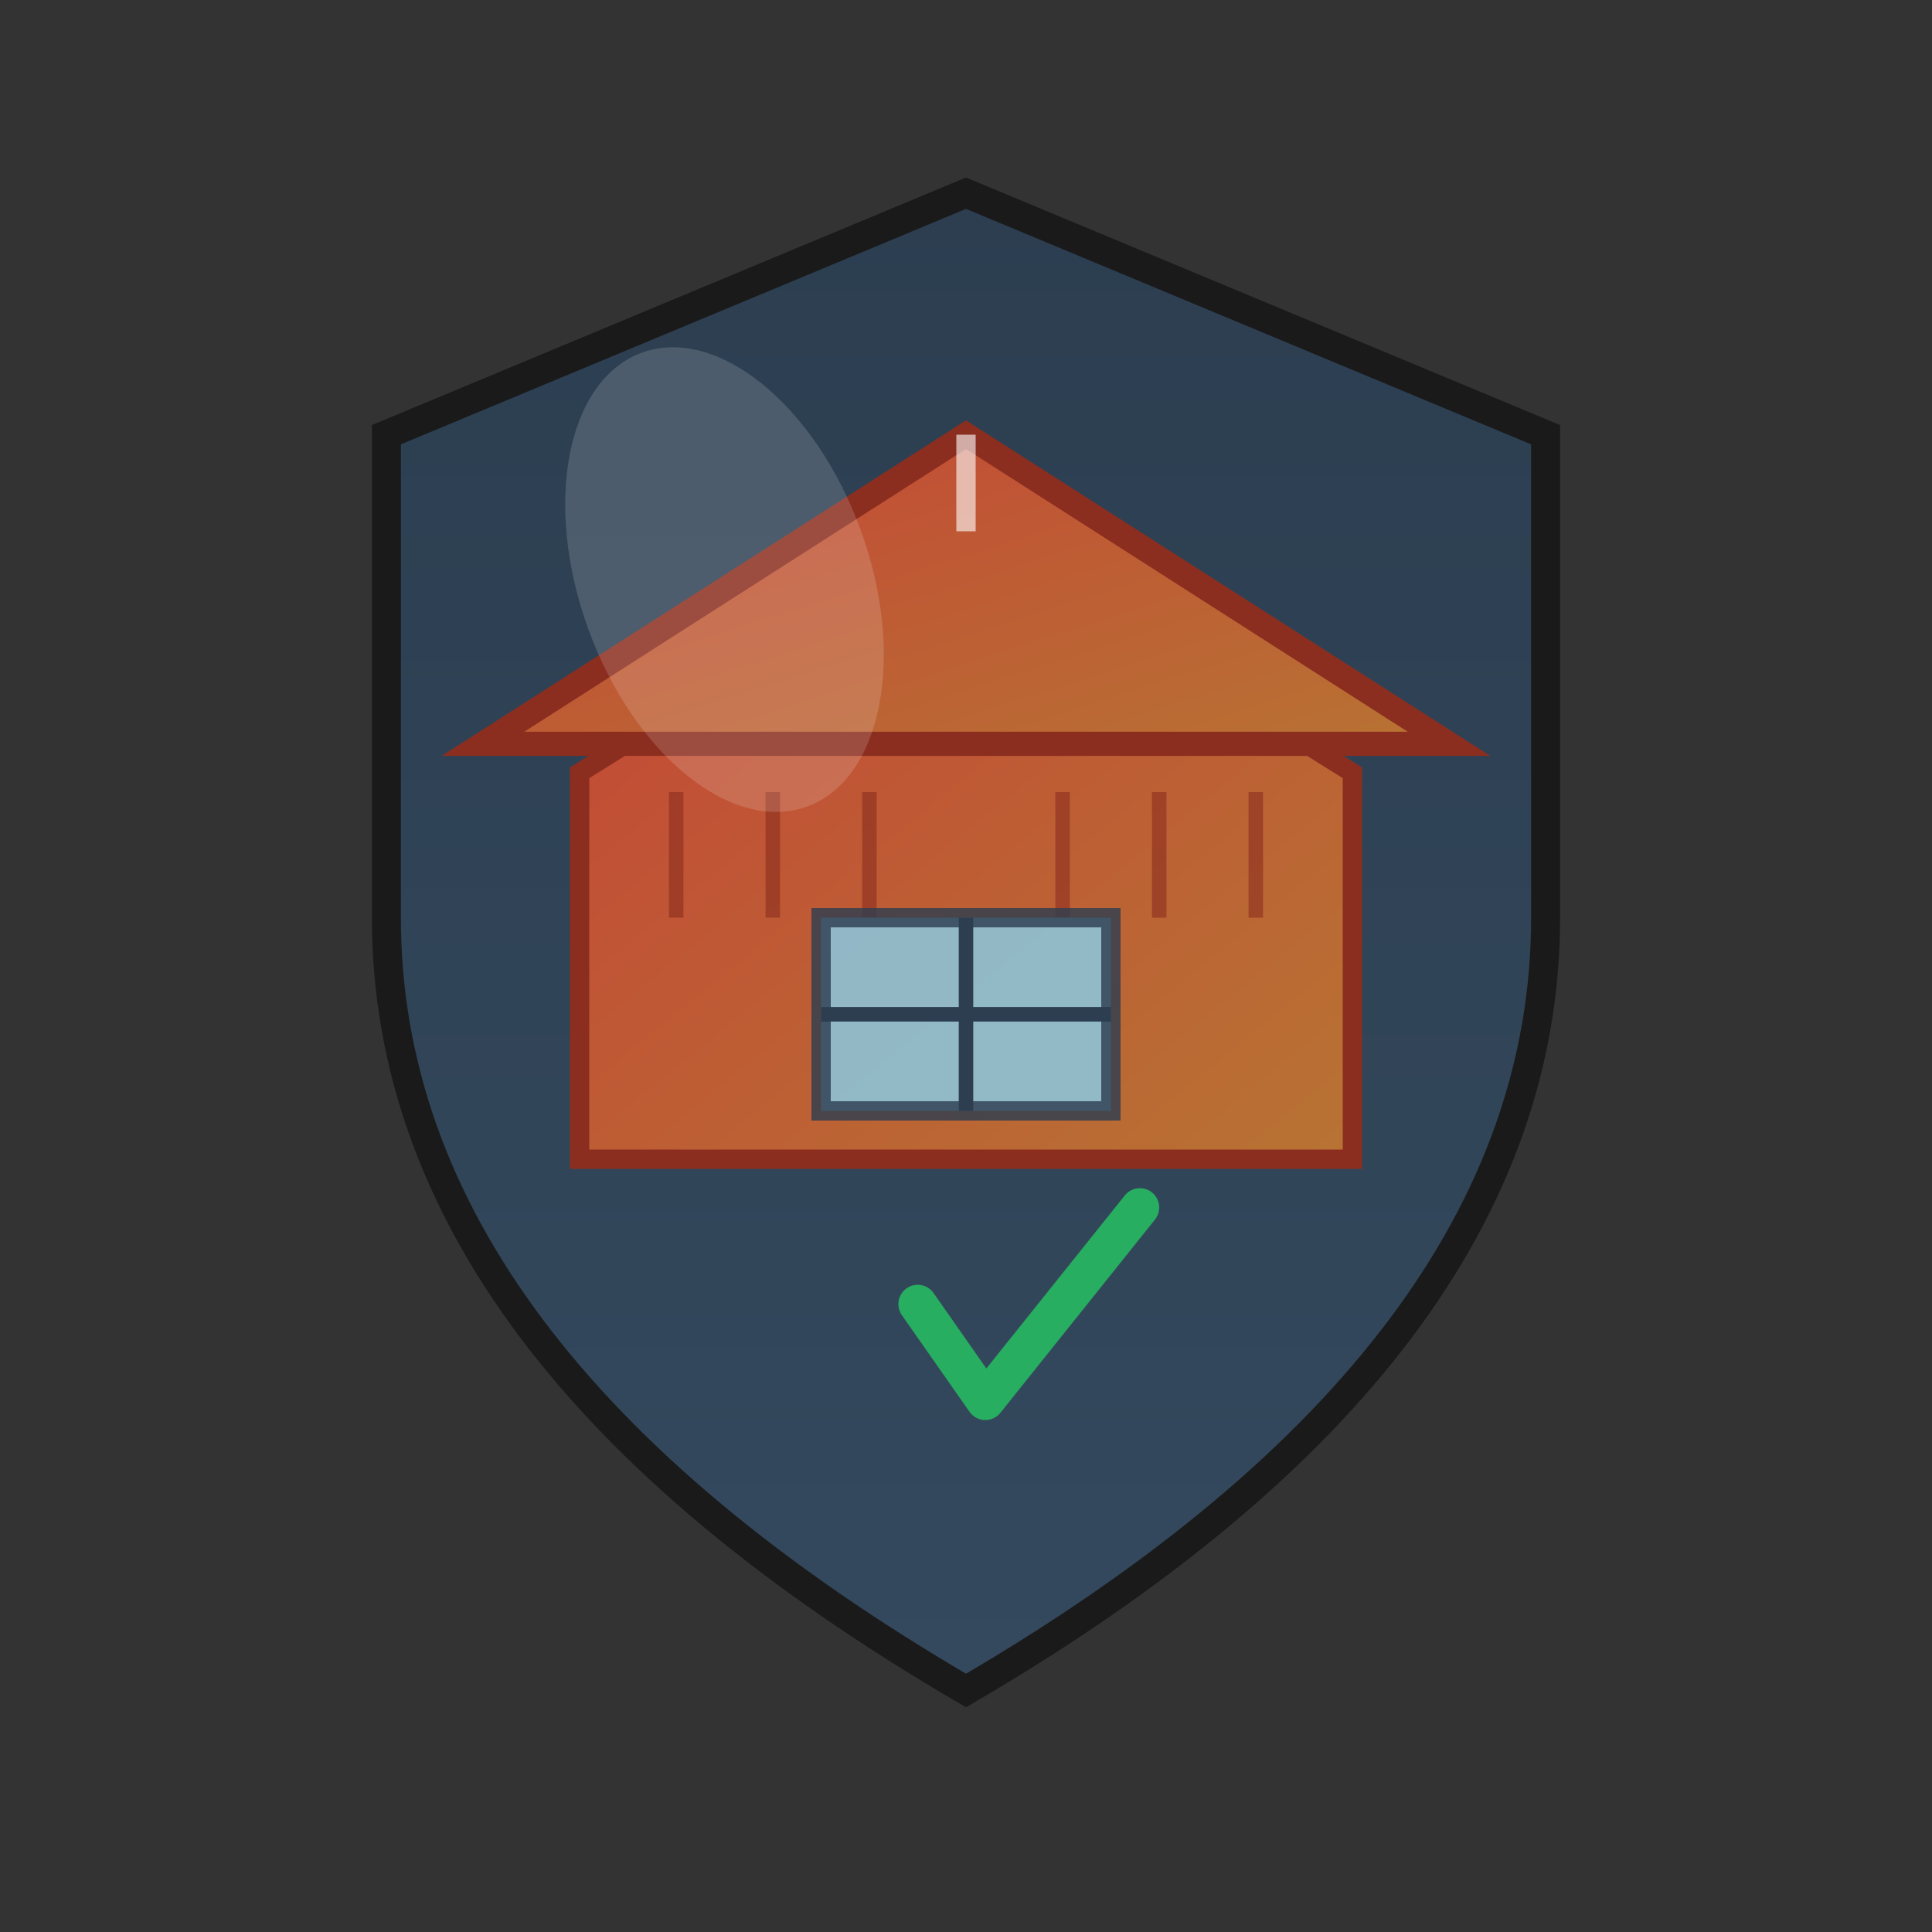 <svg xmlns="http://www.w3.org/2000/svg" viewBox="0 0 200 200" width="200" height="200">
  <rect x="0" y="0" width="200" height="200" fill="#333333" stroke="none"/>
  <defs>
    <linearGradient id="roofGradient" x1="0%" y1="0%" x2="100%" y2="100%">
      <stop offset="0%" style="stop-color:#c44536;stop-opacity:1" />
      <stop offset="100%" style="stop-color:#b87333;stop-opacity:1" />
    </linearGradient>
    <linearGradient id="shieldGradient" x1="0%" y1="0%" x2="0%" y2="100%">
      <stop offset="0%" style="stop-color:#2c3e50;stop-opacity:1" />
      <stop offset="100%" style="stop-color:#34495e;stop-opacity:1" />
    </linearGradient>
  </defs>
  
  <!-- Shield background -->
  <path d="M100 20 L160 45 L160 95 Q160 140 100 175 Q40 140 40 95 L40 45 Z" 
        fill="url(#shieldGradient)" 
        stroke="#1a1a1a" 
        stroke-width="3"/>
  
  <!-- Main roof structure -->
  <path d="M100 55 L140 80 L140 120 L60 120 L60 80 Z" 
        fill="url(#roofGradient)" 
        stroke="#8b2e1f" 
        stroke-width="2"/>
  
  <!-- Roof peak/triangle -->
  <path d="M100 45 L150 77 L50 77 Z" 
        fill="url(#roofGradient)" 
        stroke="#8b2e1f" 
        stroke-width="2.5"
        stroke-linejoin="miter"/>
  
  <!-- Roof ridge line highlight -->
  <line x1="100" y1="45" x2="100" y2="55" 
        stroke="#fff" 
        stroke-width="2" 
        opacity="0.6"/>
  
  <!-- Left roof shingles detail -->
  <path d="M70 82 L70 95" stroke="#8b2e1f" stroke-width="1.5" opacity="0.6"/>
  <path d="M80 82 L80 95" stroke="#8b2e1f" stroke-width="1.5" opacity="0.6"/>
  <path d="M90 82 L90 95" stroke="#8b2e1f" stroke-width="1.5" opacity="0.6"/>
  
  <!-- Right roof shingles detail -->
  <path d="M110 82 L110 95" stroke="#8b2e1f" stroke-width="1.5" opacity="0.6"/>
  <path d="M120 82 L120 95" stroke="#8b2e1f" stroke-width="1.5" opacity="0.6"/>
  <path d="M130 82 L130 95" stroke="#8b2e1f" stroke-width="1.5" opacity="0.6"/>
  
  <!-- Window -->
  <rect x="85" y="95" width="30" height="20" 
        fill="#87ceeb" 
        stroke="#2c3e50" 
        stroke-width="2" 
        opacity="0.8"/>
  
  <!-- Window cross -->
  <line x1="100" y1="95" x2="100" y2="115" stroke="#2c3e50" stroke-width="1.5"/>
  <line x1="85" y1="105" x2="115" y2="105" stroke="#2c3e50" stroke-width="1.5"/>
  
  <!-- Checkmark for quality/approval -->
  <path d="M95 135 L102 145 L118 125" 
        fill="none" 
        stroke="#27ae60" 
        stroke-width="4" 
        stroke-linecap="round" 
        stroke-linejoin="round"/>
  
  <!-- Shine/highlight effect on shield -->
  <ellipse cx="75" cy="60" rx="15" ry="25" 
           fill="#fff" 
           opacity="0.15" 
           transform="rotate(-20 75 60)"/>
</svg>